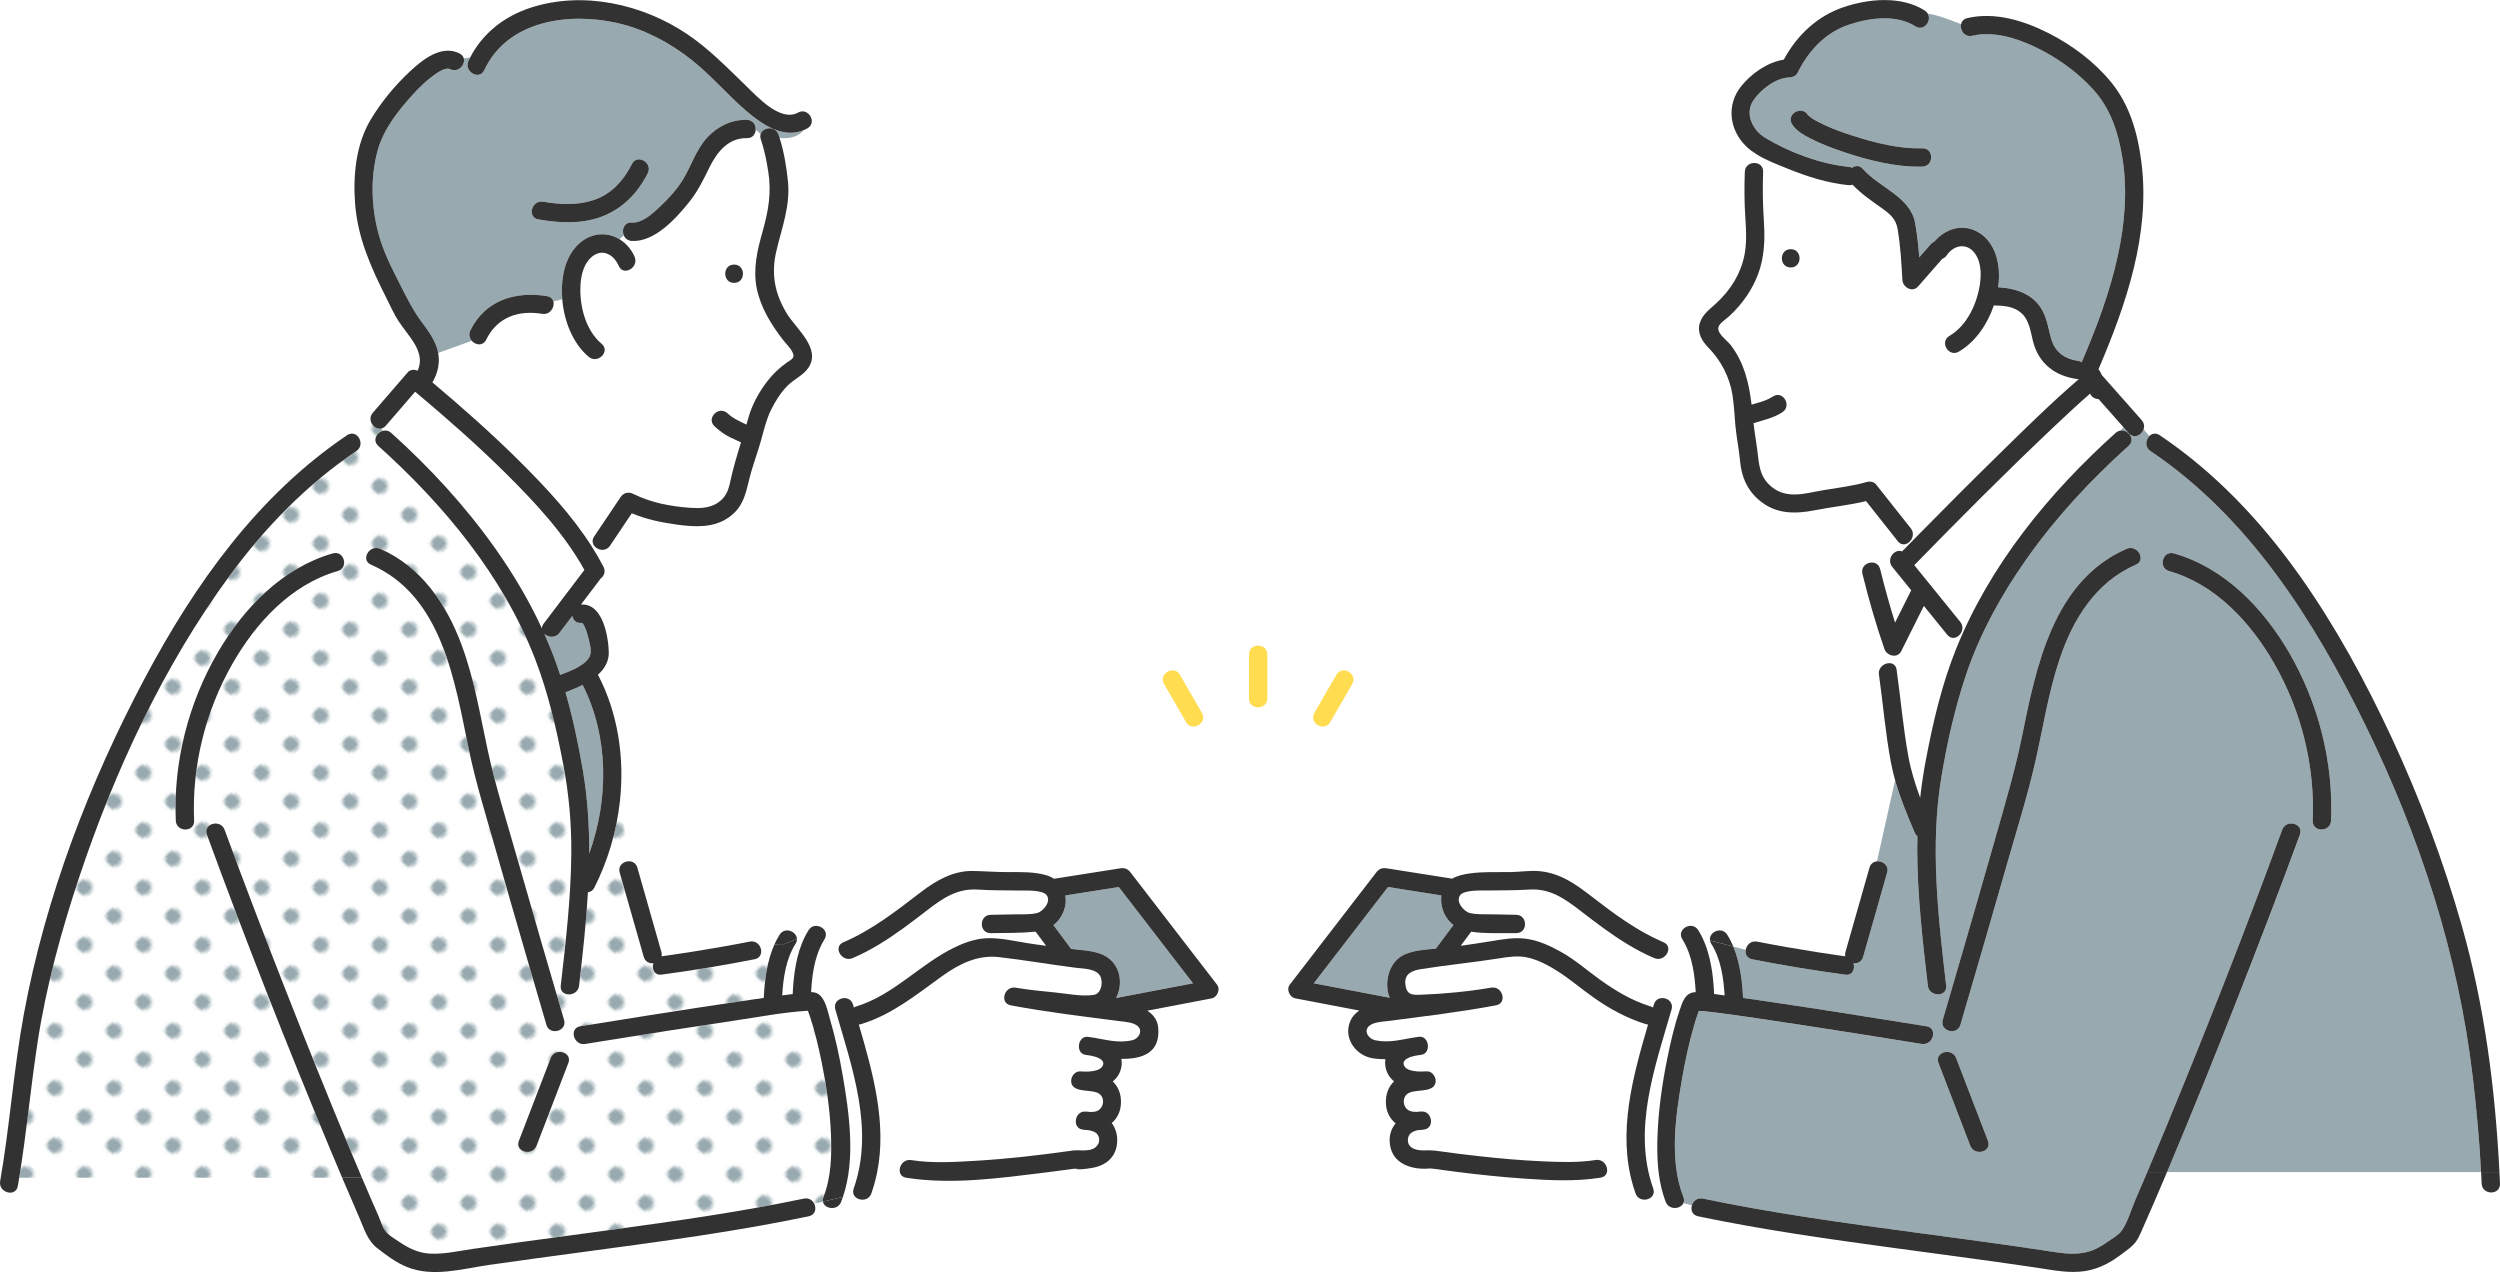 <?xml version="1.0" encoding="UTF-8"?><svg id="_イヤー_1" xmlns="http://www.w3.org/2000/svg" xmlns:xlink="http://www.w3.org/1999/xlink" viewBox="0 0 1500.31 763.37"><defs><style>.cls-1{fill:none;}.cls-2{fill:#fff;}.cls-3{fill:#ffdc50;}.cls-4{fill:#98aab0;}.cls-5{fill:#323232;}.cls-6{fill:url(#_規パターン1_3);}</style><pattern id="_規パターン1_3" x="0" y="0" width="12.5" height="12.5" patternTransform="translate(16095.03 -6586.95) rotate(-44.14) scale(1.9) skewX(1.72)" patternUnits="userSpaceOnUse" viewBox="0 0 12.5 12.5"><g><rect class="cls-1" width="12.5" height="12.5"/><rect class="cls-2" x="0" y="0" width="12.5" height="12.5"/><circle class="cls-4" cx="6.25" cy="6.25" r="2.43"/></g></pattern></defs><g><path class="cls-2" d="M682.66,615.7c-2.68-2.25-7.52-2.48-10.84-2.91-21.68-2.79-43.72-5.44-65.21-9.46-6.99-1.31-3.97-11.79,2.92-10.61,7.71,1.32,15.53,2.08,23.31,2.83,7.33,.71,16.14,2.59,23.48,1.51,4.25-.63,5.61-6.52,4.35-10.3-1.86-5.58-10.12-5.37-14.9-5.97-15.46-1.94-30.87-4.66-46.33-6.42-12.89-1.47-24.03,4.17-34.3,11.58-15.41,11.12-29.78,22.87-48.24,28.6-.08,.03-.16,.06-.25,.08-.44,.13-.86,.21-1.26,.25,8.4,28.73,16.84,58.94,11.04,88.38l13.49-.31c-.32-2.48,1.15-5.41,3.76-6.47,.9-.36,1.94-.51,3.09-.33,12.52,1.98,25.65,1.2,38.25,.46,19.37-1.14,38.69-3.33,57.89-6.08,.44-.06,.89-.15,1.33-.2,.54-.05,3.87-.03,2.3-.09-1.4-.06-.15-.01,.2,0,2.93,.16,6,.34,8.81-.69,3.35-1.24,5.39-5.16,3.15-8.59-1.09-1.67-3.41-2.45-5.56-2.76-1.2-.04-2.41-.16-3.62-.37-6.24-1.08-4.57-10.89,1.46-10.8,1.04,.01,2.1,.11,3.16,.25,1.36,.01,2.76-.04,4.05-.52,3.27-1.2,4.77-5.5,3.01-8.7-2.78-5.04-12.47-2.09-16.79-5.73-3.6-3.03-.7-9.7,3.89-9.39,3.36,.22,12.26,.61,13.65-3.99,.97-3.23-3.94-4.79-7.18-5.44-1.21-.19-2.36-.36-3.41-.52-6.13-.89-4.63-11.57,1.46-10.8,.48,.06,.97,.13,1.46,.21v-.02c8.92,1.3,16.51,3.96,25.42,1.77,3.69-.91,6.31-5.66,2.94-8.48Z"/><path class="cls-2" d="M621.11,559.15c-8.8,.84-17.76,.72-26.59,.85-3.16,.05-4.91-2.12-5.25-4.54-.42-3,1.33-6.4,5.25-6.46,4.74-.07,9.48-.14,14.23-.27,4.36-.13,9.41,.28,13.65-.81,3.49-.9,8.61-6.73,5.75-10.66-2.47-3.4-12.94-2.76-16.64-2.84-8.19-.17-16.33,.02-24.51-.55-12.55-.88-21.25,5.18-30.74,12.49-9.34,7.19-18.73,14.39-28.81,20.47-5.07,3.06-10.31,5.83-15.81,8.16-5.54,2.35-10.45-4.32-7.59-7.99-3.57-.02-7.26-.39-10.92-.4-4.46,8.62-5.88,19.28-6.36,28.76,1.2,.05,2.35,.24,3.36,.68,5.15,2.21,6.66,11.21,8.04,15.92,3.18,10.82,5.57,21.89,7.47,33,3.96,23.08,7.94,50.41,.22,73.3l6.38-1.54c-.37-.97-.41-2.13,.05-3.44,12.59-35.61-1.12-73.01-11.02-107.51-1.96-6.83,8.66-9.72,10.61-2.92,.17,.59,.34,1.19,.51,1.78,.39-.24,.83-.44,1.33-.59,23-7.07,38.43-25.66,59.66-35.73,6.49-3.08,13.17-5.31,20.43-5.3,7.73,.02,15.51,1.83,23.11,3.05,3.62,.58,7.24,1.07,10.87,1.54-2.1-2.83-4.21-5.66-6.31-8.49-.13,.01-.25,.03-.38,.04Z"/><path class="cls-4" d="M326.68,380.37c2.61,5.85,5,11.79,7.16,17.83,.8,2.25,1.56,4.51,2.31,6.79,6.42-2.36,17.22-6.43,18.24-12.73,.55-3.37-.93-8.1-1.8-11.31-.52-1.94-1.14-3.83-2.1-5.6-.83-1.52-.87-1.61-1.75-1.55-3.16,.22-4.89-1.85-5.22-4.25-2.59,3.41-5.18,6.82-7.76,10.23-2.48,3.27-6.8,2.73-9.07,.58Z"/><path class="cls-4" d="M483.79,604.41s.05,.06,.2,.17c-.07-.09-.14-.16-.2-.17Z"/><path class="cls-4" d="M487.05,606.47s-.02,0-.03,0c.23,.53,.83-.32,.03,0Z"/><path class="cls-4" d="M645.5,701.2c-.15,.03-.31,.05-.46,.07,1.29,.23,3.14-.55,.46-.07Z"/><path class="cls-4" d="M349.8,462.37c2.83,16.61,3.86,33.25,3.79,49.89,11.81-32.48,11.79-70.42-3.96-101.24-3.47,1.77-7.06,3.22-10.27,4.45,4.43,15.4,7.78,31.26,10.44,46.9Z"/><path class="cls-2" d="M303.17,283.74c-17.22-17.08-35.48-33.06-54.05-48.65-5.88,6.81-11.76,13.61-17.63,20.42-.81,.94-1.72,1.46-2.64,1.67,.22,.48,.46,.95,.7,1.42,1.67-.51,3.58-.26,5.24,1.23,23.25,20.89,44.52,44.02,62.59,69.57,10.64,15.04,20.08,30.97,27.8,47.7,.01-.91,.33-1.88,1.07-2.86,8.07-10.63,16.13-21.27,24.2-31.9,.08-.1,.16-.19,.24-.29-12.15-21.95-29.83-40.78-47.52-58.32Z"/><path class="cls-6" d="M498.63,680.11c-.6-14.22-2.64-28.36-5.48-42.3-1.9-9.36-4.08-18.74-7.1-27.81-.38-1.15-.78-2.3-1.22-3.43-14.22,.85-28.51,3.59-42.58,5.68-27.84,4.15-55.64,8.53-83.43,13.02-4.19,3.35-9.51,3.81-14.08,1.98-4.16-2.08-6.14-5.91-8.13-9.56-2.79,1.97-7.47,1.54-8.72-2.73-3.77-12.86-7.52-25.73-11.27-38.6-6.57-22.61-13.11-45.23-19.56-67.88-5.52-19.37-11.53-38.72-15.65-58.45-8.52-40.77-15.75-92.38-58.8-111.18-6.48-2.83-.87-12.3,5.55-9.5,24.6,10.75,39.69,33.09,48.8,57.53,7.65,20.53,11.14,42.17,15.75,63.49,4.46,20.67,10.91,41,16.71,61.32,9.56,33.49,19.26,66.93,29.07,100.35,.74,2.52-.25,4.5-1.88,5.66,1.99,3.65,3.97,7.48,8.13,9.56,4.57,1.83,9.89,1.37,14.08-1.98-2.56,.41-5.11,.82-7.67,1.24-6.94,1.13-9.89-9.47-2.92-10.61,13.66-2.22,27.33-4.39,41-6.55,21.22-3.34,42.45-6.65,63.71-9.71,1.8-.26,3.6-.52,5.4-.77,.47-10.47,1.95-22.2,6.4-32.11-2.94,.22-5.88,.6-8.82,1,1.72,2.89,1.14,7.09-3.06,7.91-18.52,3.63-37.16,6.74-55.87,9.23-4.37,.58-5.98-3.48-4.89-6.84-2.41,.27-4.94-.84-5.79-3.83-4.81-16.85-9.61-33.71-14.42-50.56-1.29-4.53,2.94-7.32,6.51-6.71l-6.37-36.28c-1.97,18.15-7.25,35.96-15.38,52.01-.91,1.8-2.33,2.63-3.82,2.76-1.08,18.7-3.18,37.39-5.33,56.06-.41,3.55-3.47,5.3-6.27,5.24-.51,6.59-.88,13.23-.88,19.51,0-6.28,.36-12.92,.88-19.51-2.68-.06-5.12-1.8-4.73-5.24,3.04-26.43,6.14-53.01,6.34-79.65,.14-17.78-1.47-35.4-4.78-52.87-4.07-21.44-9.08-43.22-16.96-63.6-19.26-49.78-54.76-92.46-94.08-127.8-3.62-3.25-1.09-7.91,2.54-9.01-.25-.47-.48-.94-.7-1.42-3.3,.77-6.75-2.55-6.54-6.14l-11.42,9.19c4.71-.32,7.96,7.08,2.98,10.43-29.68,19.98-54.87,45.93-75.98,74.71-39.8,54.27-69.09,117.3-90.33,180.94-10.75,32.22-19.77,65.22-24.96,98.82-4.2,27.16-6.62,54.52-11.09,81.65H205.34c-2.69-6.34-5.35-12.69-8-19.05-25.69-61.74-50.17-124.04-73.16-186.84-2.44-6.67,8.19-9.52,10.61-2.92,11.87,32.41,24.25,64.64,36.86,96.77,12.4,31.6,25.04,63.12,38.13,94.44,2.46,5.88,4.93,11.75,7.43,17.61h0c3.29,7.71,6.61,15.4,10,23.06,1.2,2.71,2.16,6.28,3.88,8.69,2,2.82,6.1,5.09,8.95,7.01,5.51,3.73,11.32,6.45,18.06,6.79,8.45,.43,16.93-1.54,25.25-2.77,9.34-1.38,18.7-2.7,28.06-3.99,19.34-2.67,38.7-5.22,58.04-7.87,37.8-5.17,75.64-10.56,113-18.39,2.96-.62,5.19,.97,6.23,3.1l5.19-1.25c-.16-.83-.08-1.77,.32-2.8,4.72-12.08,5-25.45,4.46-38.24ZM202.66,342.72c-27.99,7.99-49.13,31.03-63.16,55.62-16.23,28.43-24.45,61.46-23,94.18,.31,7.09-10.69,7.05-11,0-1.56-35.1,7.62-70.8,25.3-101.12,15.45-26.49,38.72-50.66,68.94-59.28,6.83-1.95,9.72,8.67,2.92,10.61Zm138.43,295.19c-6.36,16.55-12.72,33.11-19.09,49.67-2.52,6.55-13.15,3.69-10.61-2.92,6.36-16.56,12.72-33.11,19.09-49.67,2.52-6.55,13.15-3.69,10.61,2.92Z"/><path class="cls-2" d="M453.51,77.82c-.1,2.66-1.87,5.2-5.3,5.12-11.06-.28-17.89,8.33-22.38,17.41-3.64,7.37-6.88,14.21-12.02,20.65-7.79,9.75-20.8,24.43-34.66,23.61-2.43-.14-4.02-1.55-4.78-3.3-.88,.75-1.76,1.5-2.64,2.24,3.93,2.38,7.16,6.05,9.11,10.5,2.81,6.43-6.67,12.02-9.5,5.55-3-6.86-9.87-10.85-16.34-5.33-4.49,3.83-6.15,10.29-6.57,15.94-.93,12.51,2.7,27.78,12.65,36.16,5.42,4.57-2.4,12.31-7.78,7.78-9.49-7.99-14.8-21.38-15.88-34.55-1.76,.48-3.54,.92-5.34,1.3,.94,3.43-1.95,8.22-6.73,7.44-14.31-2.34-26.98,2.02-33.58,15.52-1.95,3.99-6.38,3.28-8.67,.64l-20.16,7.29c1.19,6.3-.31,12.3-3.43,17.7,18.11,15.27,35.89,30.95,52.67,47.68,15.57,15.53,31.15,32.18,43.04,50.94,.34-.38,.69-.77,1.04-1.15-.79-1.42-.85-3.21,.37-5.03,5.28-7.87,10.56-15.73,15.84-23.6,1.75-2.61,4.73-3.35,7.53-1.97,10.8,5.34,22.41,7.56,34.4,8.39,5.59,.39,11.45,.23,16.29-2.95,4.81-3.16,6.4-7.18,7.54-12.56,1.69-7.97,4.08-15.88,6.5-23.76-2.23-1.15-4.58-2.05-6.82-3.18-3.34-1.69-6.34-3.95-9.07-6.5-5.19-4.84,2.6-12.6,7.78-7.78,3.4,3.17,7.36,4.85,11.36,6.79,.42-1.44,.84-2.88,1.25-4.31,2.19-7.8,6.35-15.29,11.28-21.69,3.38-4.39,7.25-8.06,11.77-11.26,2.46-1.74,5.01-2.54,3.49-5.9-1.27-2.79-3.94-5.24-5.79-7.63-7.12-9.18-13.54-19.57-15.83-31.13-2.29-11.55,.37-22.76,3.52-33.88,3.51-12.36,5.46-23.42,3.39-36.26-1.03-6.41-2.3-12.92-4.42-19.07-.4-1.16-.41-2.19-.15-3.09-.95-1.08-1.92-2.04-2.94-2.77Zm-12.96,91.96c-7.09,0-7.08-11,0-11s7.08,11,0,11Z"/><path class="cls-4" d="M281.8,202.02c-7.03,2.22-14.39,2.48-21.75,1.75,7.36,.74,14.72,.48,21.75-1.75-.26-1.14-.16-2.41,.47-3.71,8.89-18.17,27.06-23.67,46-20.57,2.17,.35,3.38,1.62,3.8,3.17,1.8-.38,3.57-.83,5.34-1.3-.52-6.31-.08-12.56,1.35-18.14,2.21-8.63,7.8-16.97,16.6-19.86,5.81-1.91,11.6-.93,16.36,1.95,.88-.75,1.76-1.5,2.64-2.24-1.44-3.34,.15-7.97,4.78-7.7,6.37,.38,12.55-5.49,16.85-9.51,5.05-4.72,9.92-10.01,13.6-15.89,5.25-8.39,7.88-18.05,14.68-25.49,6.21-6.8,14.66-11,23.94-10.77,3.65,.09,5.41,3.06,5.3,5.88,1.02,.72,1.99,1.69,2.94,2.77,1.25-4.32,8.86-5.34,10.75,.17,.23,.67,.44,1.36,.66,2.04,5.3,.53,11.22-.49,14.31-4.63-12.47,5.1-24.99-3.6-34.39-11.65-11.34-9.72-20.95-21.26-32.7-30.53-13.25-10.45-28.34-18.51-44.87-22.22-29.07-6.52-65.7-1.42-79.57,28.33-2.99,6.42-12.47,.83-9.5-5.55,.33-.71,.68-1.39,1.04-2.08-1.29,.14-2.58,.35-3.88,.54,1.08,3.88-3.33,8.9-8.19,6.52-3.19-1.56-9.16,3.12-11.63,5.04-5.53,4.29-10.38,9.55-14.89,14.88-7.45,8.8-14.1,18.01-17.1,29.29-4.58,17.17-3.59,36.46,1.75,53.35,3.18,10.05,8.15,19.39,12.88,28.76,3.6,7.13,7,13.79,11.78,20.22,4.08,5.49,8.39,11.23,9.89,18.05,.05,.23,.09,.46,.13,.69l20.16-7.29c-.62-.71-1.08-1.55-1.3-2.48Zm44.2-80.97c9.94,1.74,20.43,2.25,30.14-.94,10.79-3.55,18.1-11.76,23.09-21.68,3.19-6.33,12.67-.76,9.5,5.55-6.08,12.08-15.49,21.68-28.37,26.29-11.96,4.29-24.98,3.54-37.29,1.38-6.97-1.22-4-11.82,2.92-10.61Z"/><path class="cls-2" d="M478.26,563.59c.01,.92-.25,1.89-.88,2.88-5.64,8.83-7.38,20.51-7.95,30.89,2.1-.28,4.19-.54,6.29-.8,.48-11.26,2.1-24.05,7.34-34.47-1.6,.45-3.19,.94-4.8,1.5Z"/><path class="cls-4" d="M666.68,576.19c6.31,6.02,6.8,15.62,3.11,22.72,15.39-2.94,30.78-5.88,46.17-8.82-14.84-19.26-29.69-38.52-44.54-57.79-10.71,1.69-21.42,3.38-32.13,5.07,.75,4.05-.06,8.55-2.61,12.77-1.23,2.03-2.76,3.68-4.51,4.99,3.54,4.76,7.08,9.53,10.61,14.29,.56,.07,1.12,.13,1.68,.2,7.49,.92,16.41,1.03,22.21,6.56Z"/><path class="cls-4" d="M644.54,701.11c-.07-.05-.16-.1-.22-.15,.06,.06,.14,.11,.22,.15Z"/><path class="cls-5" d="M478.92,67.57c-10.62,5.85-24.58-9.64-31.24-16.07-11.31-10.92-22-22.03-35.11-30.9-26.89-18.19-62.77-26.23-94.24-15.94-15.58,5.09-28.64,15.23-36.15,29.8,3.62-.4,7.24-.31,10.86,2.1-3.62-2.41-7.24-2.51-10.86-2.1-.35,.69-.71,1.37-1.04,2.08-2.97,6.38,6.51,11.97,9.5,5.55,13.86-29.75,50.5-34.85,79.57-28.33,16.53,3.71,31.63,11.77,44.87,22.22,11.74,9.27,21.36,20.81,32.7,30.53,9.4,8.05,21.92,16.76,34.39,11.65,.45-.6,.86-1.26,1.18-2-.32,.74-.73,1.39-1.18,2,.77-.31,1.54-.68,2.3-1.1,6.2-3.42,.66-12.92-5.55-9.5Z"/><path class="cls-5" d="M448.21,71.93c-9.28-.23-17.73,3.97-23.94,10.77-6.8,7.45-9.43,17.1-14.68,25.49-3.68,5.88-8.54,11.17-13.6,15.89-4.3,4.02-10.48,9.89-16.85,9.51-4.63-.27-6.22,4.36-4.78,7.7,2.48-2.1,4.99-4.13,7.78-5.73-2.8,1.6-5.3,3.63-7.78,5.73,.76,1.76,2.35,3.16,4.78,3.3,13.86,.82,26.87-13.86,34.66-23.61,5.14-6.43,8.38-13.28,12.02-20.65,4.49-9.08,11.32-17.69,22.38-17.41,3.43,.09,5.2-2.45,5.3-5.12-2.47-1.75-5.24-2.12-8.66,.55,3.42-2.66,6.19-2.3,8.66-.55,.11-2.83-1.65-5.79-5.3-5.88Z"/><path class="cls-5" d="M360.36,130.27c12.87-4.61,22.29-14.21,28.37-26.29,3.18-6.31-6.31-11.88-9.5-5.55-4.99,9.92-12.3,18.13-23.09,21.68-9.71,3.19-20.2,2.68-30.14,.94-6.92-1.21-9.9,9.39-2.92,10.61,12.31,2.16,25.32,2.9,37.29-1.38Z"/><path class="cls-5" d="M210.89,260.23l-15.55,12.52,15.55-12.52c-.82,.06-1.69,.34-2.57,.93-53.52,36.02-91.38,89.33-121.3,145.6-33.46,62.93-59.73,131.64-72.72,201.87-6.14,33.19-8.39,66.96-14.21,100.22-1.21,6.92,9.39,9.9,10.61,2.92,.29-1.66,.55-3.33,.82-5h0c4.47-27.12,6.89-54.49,11.09-81.65,5.19-33.6,14.21-66.6,24.96-98.82,21.24-63.64,50.53-126.67,90.33-180.94,21.11-28.78,46.29-54.73,75.98-74.71,4.97-3.35,1.73-10.75-2.98-10.43Z"/><path class="cls-5" d="M139.5,398.33c14.03-24.58,35.17-47.62,63.16-55.62,6.8-1.94,3.91-12.56-2.92-10.61-30.21,8.63-53.49,32.79-68.94,59.28-17.68,30.32-26.86,66.02-25.3,101.12,.31,7.05,11.31,7.09,11,0-1.45-32.72,6.77-65.75,23-94.18Z"/><path class="cls-5" d="M338.5,612.05c-9.81-33.41-19.51-66.86-29.07-100.35-5.8-20.32-12.25-40.65-16.71-61.32-4.6-21.33-8.1-42.97-15.75-63.49-9.1-24.44-24.19-46.78-48.8-57.53-6.42-2.81-12.03,6.67-5.55,9.5,43.04,18.8,50.28,70.4,58.8,111.18,4.12,19.73,10.14,39.08,15.65,58.45,6.45,22.65,12.98,45.27,19.56,67.88,3.74,12.87,7.49,25.74,11.27,38.6,1.25,4.27,5.94,4.7,8.72,2.73-1.17-2.14-2.34-4.22-3.97-5.84,1.63,1.63,2.8,3.7,3.97,5.84,1.64-1.16,2.62-3.14,1.88-5.66Z"/><path class="cls-5" d="M322,687.58c6.36-16.56,12.72-33.11,19.09-49.67,2.54-6.61-8.09-9.48-10.61-2.92-6.36,16.55-12.72,33.11-19.09,49.67-2.54,6.61,8.09,9.48,10.61,2.92Z"/><path class="cls-5" d="M470.52,566.61c2.67-1.14,5.23-2.15,7.73-3.02-.06-4.61-7.21-7.64-10.38-2.67-1.18,1.85-2.21,3.82-3.13,5.85,1.92-.14,3.85-.21,5.77-.16Z"/><path class="cls-5" d="M505.65,644.96c-1.91-11.11-4.3-22.18-7.47-33-1.38-4.72-2.9-13.71-8.04-15.92-1.01-.44-2.16-.63-3.36-.68,.48-9.48,1.9-20.14,6.36-28.76-4.08,0-8.13,.44-11.98,2.37,3.84-1.92,7.9-2.37,11.98-2.37,.51-.98,1.04-1.94,1.63-2.87,3.82-5.98-5.7-11.51-9.5-5.55-.8,1.26-1.53,2.57-2.21,3.91,2.95-.82,5.93-1.47,9.09-1.93-3.17,.45-6.15,1.1-9.09,1.93-5.24,10.42-6.86,23.21-7.34,34.47-2.1,.26-4.19,.52-6.29,.8,.58-10.38,2.31-22.06,7.95-30.89,.63-.99,.89-1.97,.88-2.88-2.51,.87-5.06,1.88-7.73,3.02,.98,.02,1.95,.06,2.93,.15-.98-.09-1.95-.13-2.93-.15-.13,.05-.25,.1-.37,.15,.13-.05,.25-.1,.37-.15-1.92-.05-3.85,.02-5.77,.16-4.45,9.91-5.93,21.64-6.4,32.11-1.8,.26-3.6,.51-5.4,.77-21.26,3.06-42.49,6.37-63.71,9.71-13.67,2.15-27.34,4.33-41,6.55-6.97,1.13-4.01,11.73,2.92,10.61,2.56-.42,5.11-.82,7.67-1.24,.86-.69,1.67-1.48,2.42-2.42-.75,.93-1.56,1.73-2.42,2.42,27.78-4.49,55.59-8.88,83.43-13.02,14.07-2.1,28.35-4.84,42.58-5.68,.44,1.13,.84,2.28,1.22,3.43,3.02,9.07,5.19,18.45,7.1,27.81,2.84,13.94,4.88,28.08,5.48,42.3,.54,12.79,.26,26.17-4.46,38.24-.4,1.03-.48,1.97-.32,2.8l12.02-2.9c7.72-22.89,3.74-50.22-.22-73.3Zm-21.86-40.55c.06,.01,.13,.08,.2,.17-.15-.11-.23-.17-.2-.17Zm3.24,2.06s.02,0,.03,0c.81-.32,.21,.54-.03,0Z"/><path class="cls-5" d="M493.85,721.16c.87,4.46,8.78,5.63,10.93,.12,.39-1,.75-2.01,1.09-3.03l-12.02,2.9Z"/><path class="cls-5" d="M209.77,689.17c-13.09-31.33-25.73-62.84-38.13-94.44-12.61-32.13-24.99-64.35-36.86-96.77-2.41-6.59-13.05-3.74-10.61,2.92,22.99,62.8,47.48,125.1,73.16,186.84,2.65,6.36,5.31,12.71,8,19.05h11.86c-2.5-5.86-4.98-11.73-7.43-17.61Z"/><path class="cls-5" d="M478.32,724.91l10.34-2.5c-1.04-2.13-3.27-3.72-6.23-3.1-37.36,7.83-75.2,13.22-113,18.39-19.34,2.65-38.7,5.2-58.04,7.87-9.36,1.29-18.71,2.61-28.06,3.99-8.32,1.23-16.8,3.2-25.25,2.77-6.73-.34-12.55-3.06-18.06-6.79-2.85-1.93-6.95-4.2-8.95-7.01-1.72-2.41-2.68-5.98-3.88-8.69-3.39-7.66-6.71-15.35-10-23.06h-11.86c3.36,7.93,6.76,15.85,10.22,23.75,2.88,6.56,4.91,13.88,10.65,18.36,5.64,4.4,11.32,8.72,17.99,11.44,15.56,6.38,33.26,1.1,49.17-1.2,19.57-2.83,39.17-5.44,58.77-8.08,44.55-6,89.21-11.9,133.23-21.13,3.96-.83,4.69-4.66,3.3-7.51l-10.34,2.5Z"/><path class="cls-5" d="M455.93,567.78c-6.26,.85-12.52,1.75-18.78,1.19,6.26,.57,12.52-.33,18.78-1.19-1.13-1.9-3.24-3.24-5.98-2.7-12.28,2.41-24.6,4.55-36.96,6.47-3.99,.62-7.98,1.22-11.98,1.79-1.26,.18-2.51,.35-3.77,.53-.06,0-.12,.02-.18,.02,.15-.78,.13-1.64-.14-2.59-4.81-16.85-9.61-33.71-14.41-50.56-.65-2.29-2.29-3.48-4.1-3.79l3.03,17.24-3.03-17.24c-3.56-.61-7.8,2.18-6.51,6.71,4.81,16.85,9.61,33.71,14.42,50.56,.85,2.99,3.39,4.11,5.79,3.83-1.08,3.36,.53,7.42,4.89,6.84,18.71-2.49,37.35-5.6,55.87-9.23,4.19-.82,4.78-5.01,3.06-7.91Z"/><path class="cls-5" d="M440.55,169.78c7.08,0,7.09-11,0-11s-7.09,11,0,11Z"/><path class="cls-5" d="M472.18,188.11c-7.38-12.13-9.49-23.91-6.21-37.73,3.28-13.83,8.36-26.9,6.91-41.38-.88-8.73-2.34-17.77-5.02-26.2-1.95-.2-3.81-.6-5.41-1.13,1.6,.53,3.46,.93,5.41,1.13-.22-.68-.42-1.37-.66-2.04-1.9-5.51-9.51-4.49-10.75-.17,3.39,3.87,6.46,9.29,10.4,10.98-3.94-1.69-7.01-7.11-10.4-10.98-.26,.9-.25,1.94,.15,3.09,2.12,6.15,3.39,12.67,4.42,19.07,2.07,12.84,.12,23.9-3.39,36.26-3.15,11.12-5.81,22.32-3.52,33.88,2.29,11.56,8.71,21.94,15.83,31.13,1.85,2.39,4.53,4.84,5.79,7.63,1.53,3.36-1.03,4.16-3.49,5.9-4.52,3.2-8.39,6.87-11.77,11.26-4.93,6.4-9.08,13.89-11.28,21.69-.4,1.44-.82,2.88-1.25,4.31-4-1.94-7.96-3.62-11.36-6.79-5.17-4.82-12.97,2.94-7.78,7.78,2.74,2.55,5.73,4.81,9.07,6.5,2.24,1.14,4.59,2.03,6.82,3.18-2.42,7.89-4.81,15.8-6.5,23.76-1.14,5.37-2.72,9.39-7.54,12.56-4.84,3.18-10.7,3.34-16.29,2.95-11.99-.83-23.6-3.05-34.4-8.39-2.79-1.38-5.77-.64-7.53,1.97-5.28,7.87-10.56,15.73-15.84,23.6-1.22,1.82-1.16,3.6-.37,5.03,2.31-2.57,4.64-5.13,7.2-7.7-2.57,2.57-4.89,5.13-7.2,7.7,1.76,3.19,7.15,4.57,9.87,.53,4.35-6.49,8.71-12.98,13.06-19.47,8.72,3.64,17.37,5.48,27.02,6.8,10.72,1.47,22.02,2.17,31.31-4.41,9.87-6.99,10.26-16.56,13.34-27.23,1.8-6.25,4.06-12.36,5.83-18.65,1.77-6.3,3.16-12.67,6.07-18.55,2.57-5.19,5.65-10.16,9.7-14.34,3.84-3.96,9.67-6.35,12.76-10.97,7.75-11.6-7.53-23.51-13.03-32.56Z"/><path class="cls-5" d="M358.84,404.92c3.94-3.55,6.62-7.95,6.5-13.5-.2-9.38-3.61-29.52-16.6-28.61-.04,0-.08,.01-.11,.01,3.78-4.98,7.55-9.95,11.33-14.93,.15-.2,.28-.4,.4-.59,2.08-1.49,3.31-4.25,1.8-7.16-2.12-4.11-4.46-8.11-6.94-12.03-2.3,2.55-4.61,5.1-7.16,7.65,2.55-2.55,4.86-5.1,7.16-7.65-11.89-18.76-27.47-35.41-43.04-50.94-16.78-16.73-34.56-32.41-52.67-47.68,3.23-5.6,4.74-11.83,3.3-18.39-1.5-6.82-5.81-12.56-9.89-18.05-4.77-6.42-8.17-13.09-11.78-20.22-4.74-9.37-9.71-18.71-12.88-28.76-5.34-16.89-6.33-36.18-1.75-53.35,3.01-11.27,9.65-20.49,17.1-29.29,4.51-5.32,9.36-10.59,14.89-14.88,2.47-1.92,8.44-6.6,11.63-5.04,4.86,2.38,9.27-2.64,8.19-6.52-1.69,.25-3.38,.46-5.06,.46,1.69,0,3.38-.22,5.06-.46-.33-1.18-1.15-2.25-2.64-2.98-10.77-5.27-21.9,3.64-29.45,10.65-9.15,8.49-17.58,18.68-23.95,29.43-8.68,14.64-10.45,33.32-9.2,49.97,1.57,20.9,9.69,38.72,19.01,57.21,2.33,4.63,4.39,9.41,7.28,13.72,2.31,3.45,4.94,6.68,7.33,10.08,4.77,6.81,6.85,12.66,3.96,19.39-2.02-.86-4.45-.78-6.03,1.06-6.97,8.07-13.93,16.13-20.9,24.2-.91,1.05-1.33,2.19-1.4,3.31l4.55-3.66-4.55,3.66c-.22,3.58,3.24,6.91,6.54,6.14-.74-1.6-1.36-3.26-1.8-5.01,.44,1.75,1.06,3.42,1.8,5.01,.92-.22,1.83-.73,2.64-1.67,5.88-6.81,11.76-13.61,17.63-20.42,18.57,15.59,36.83,31.57,54.05,48.65,17.69,17.54,35.37,36.37,47.52,58.32-.08,.09-.16,.18-.24,.29-8.07,10.63-16.13,21.27-24.2,31.9-.74,.98-1.06,1.95-1.07,2.86-7.72-16.73-17.17-32.66-27.8-47.7-18.07-25.55-39.33-48.68-62.59-69.57-1.65-1.49-3.56-1.73-5.24-1.23,3.05,5.79,7.72,10.68,11.8,15.57-4.08-4.89-8.75-9.78-11.8-15.57-3.64,1.1-6.16,5.76-2.54,9.01,39.33,35.33,74.82,78.02,94.08,127.8,7.88,20.38,12.89,42.16,16.96,63.6,3.32,17.46,4.92,35.09,4.78,52.87-.2,26.63-3.3,53.22-6.34,79.65-.4,3.44,2.04,5.17,4.73,5.24,.38-4.95,.85-9.87,1.32-14.59-.47,4.72-.94,9.64-1.32,14.59,2.8,.07,5.86-1.68,6.27-5.24,2.15-18.67,4.24-37.36,5.33-56.06,1.49-.13,2.91-.96,3.82-2.76,8.13-16.05,13.41-33.86,15.38-52.01l-.6-3.39,.6,3.39c2.82-25.97-1.12-52.62-13.19-75.77Zm-22.69,.08c-.75-2.28-1.51-4.55-2.31-6.79-2.16-6.04-4.55-11.98-7.16-17.83,2.27,2.15,6.59,2.69,9.07-.58,2.59-3.41,5.18-6.82,7.76-10.23,.33,2.4,2.07,4.47,5.22,4.25,.88-.06,.92,.03,1.75,1.55,.96,1.77,1.58,3.66,2.1,5.6,.87,3.21,2.35,7.94,1.8,11.31-1.03,6.3-11.82,10.37-18.24,12.73Zm17.44,107.26c.08-16.64-.96-33.27-3.79-49.89-2.66-15.64-6-31.5-10.44-46.9,3.21-1.23,6.8-2.68,10.27-4.45,15.75,30.81,15.76,68.76,3.96,101.24Z"/><path class="cls-5" d="M332.08,180.9c-4.71,.99-9.57,1.52-14.83,.86,5.26,.66,10.12,.13,14.83-.86-.43-1.55-1.63-2.81-3.8-3.17-18.94-3.1-37.11,2.4-46,20.57-.64,1.3-.74,2.57-.47,3.71,3.48-1.1,6.88-2.67,10.15-4.85-3.28,2.18-6.67,3.76-10.15,4.85,1.01,4.41,7.5,6.89,9.97,1.84,6.61-13.5,19.27-17.86,33.58-15.52,4.77,.78,7.67-4.01,6.73-7.44Z"/><path class="cls-5" d="M371.72,143.54c-3.49,2.94-7.1,5.75-11.57,7.42,4.47-1.68,8.09-4.49,11.57-7.42-4.76-2.88-10.55-3.86-16.36-1.95-8.8,2.89-14.39,11.23-16.6,19.86-1.43,5.58-1.87,11.84-1.35,18.14,1.35-.37,2.69-.75,4.04-1.13-1.34,.38-2.69,.77-4.04,1.13,1.08,13.16,6.4,26.56,15.88,34.55,5.38,4.53,13.2-3.21,7.78-7.78-9.95-8.38-13.58-23.65-12.65-36.16,.42-5.65,2.09-12.11,6.57-15.94,6.46-5.52,13.34-1.53,16.34,5.33,2.83,6.47,12.31,.88,9.5-5.55-1.95-4.45-5.18-8.13-9.11-10.5Z"/><path class="cls-5" d="M730.46,591.04c-17.32-22.47-34.63-44.94-51.95-67.41-1.67-2.17-3.51-2.95-6.21-2.53-13.26,2.09-26.52,4.18-39.78,6.27-1.44-.93-3.07-1.69-4.93-2.22-7.28-2.05-15.27-1.79-22.76-1.78-6.96,0-13.85-.54-20.79-.68-11.89-.25-22.11,5.59-31.21,12.55-14.79,11.3-29.46,22.92-46.73,30.25-.91,.39-1.58,.91-2.04,1.51,1.56,0,3.1-.05,4.6-.23-1.51,.19-3.04,.24-4.6,.23-2.86,3.67,2.05,10.34,7.59,7.99,5.5-2.33,10.74-5.11,15.81-8.16,10.08-6.07,19.48-13.27,28.81-20.47,9.49-7.31,18.19-13.37,30.74-12.49,8.18,.57,16.32,.38,24.51,.55,3.7,.08,14.17-.56,16.64,2.84,2.86,3.94-2.26,9.76-5.75,10.66-4.24,1.09-9.29,.68-13.65,.81-4.74,.14-9.48,.2-14.23,.27-3.92,.06-5.67,3.46-5.25,6.46,.34,2.42,2.08,4.58,5.25,4.54,8.84-.13,17.79,0,26.59-.85,.13-.01,.25-.03,.38-.04,2.1,2.83,4.21,5.66,6.31,8.49-3.63-.47-7.25-.96-10.87-1.54-7.6-1.22-15.37-3.04-23.11-3.05-7.26-.02-13.94,2.21-20.43,5.3-21.23,10.07-36.66,28.66-59.66,35.73-.5,.15-.93,.36-1.33,.59-.17-.59-.34-1.19-.51-1.78-1.95-6.79-12.57-3.9-10.61,2.92,9.9,34.5,23.61,71.9,11.02,107.51-.46,1.31-.42,2.47-.05,3.44l10.67-2.57-10.67,2.57c1.53,4,8.77,4.82,10.66-.52,1.52-4.29,2.67-8.6,3.53-12.93l-5.05,.11,5.05-.11c5.8-29.43-2.64-59.65-11.04-88.38,.4-.03,.82-.11,1.26-.25,.08-.03,.16-.06,.25-.08,18.46-5.73,32.83-17.49,48.24-28.6,10.27-7.41,21.41-13.05,34.3-11.58,15.46,1.76,30.87,4.48,46.33,6.42,4.78,.6,13.04,.39,14.9,5.97,1.26,3.78-.1,9.67-4.35,10.3-7.34,1.09-16.15-.8-23.48-1.51-7.78-.76-15.6-1.51-23.31-2.83-6.9-1.18-9.92,9.3-2.92,10.61,21.49,4.02,43.53,6.67,65.21,9.46,3.33,.43,8.16,.66,10.84,2.91,3.37,2.82,.75,7.57-2.94,8.48-8.91,2.19-16.5-.47-25.42-1.77v.02c-.5-.08-.98-.15-1.46-.21-6.09-.76-7.6,9.91-1.46,10.8,1.06,.15,2.2,.33,3.41,.52,3.25,.65,8.16,2.22,7.18,5.44-1.39,4.6-10.3,4.22-13.65,3.99-4.59-.31-7.49,6.35-3.89,9.39,4.32,3.64,14.01,.69,16.79,5.73,1.76,3.2,.26,7.49-3.01,8.7-1.29,.47-2.69,.53-4.05,.52-1.06-.14-2.12-.24-3.16-.25-6.03-.08-7.7,9.73-1.46,10.8,1.21,.21,2.42,.33,3.62,.37,2.15,.31,4.47,1.09,5.56,2.76,2.23,3.43,.2,7.35-3.15,8.59-2.81,1.04-5.88,.85-8.81,.69-.35-.02-1.61-.06-.2,0,1.57,.06-1.76,.04-2.3,.09-.44,.04-.89,.13-1.33,.2-19.21,2.74-38.52,4.94-57.89,6.08-12.6,.74-25.73,1.52-38.25-.46-1.15-.18-2.18-.04-3.09,.33-2.61,1.05-4.08,3.99-3.76,6.47l15.29-.35-15.29,.35c.24,1.83,1.45,3.42,3.93,3.81,27.15,4.29,56.1,.22,83.16-3.1,4.91-.6,9.81-1.24,14.7-1.93,1.05-.15,2.11-.28,3.16-.44,2.23,.97,8.1-.07,9.68-.3,5.19-.75,10.36-2.95,13.31-7.5,3.67-5.67,3.45-14.19-.74-19.58,3.18-2.66,5.3-6.56,5.56-11.72,.25-5.1-1.36-9.92-4.91-13.23,2.55-2.07,4.43-4.86,5.12-8.53,.34-1.83,.32-3.5,.01-5.02,12.25,.13,23.46-3.29,22.15-18.6-.41-4.82-3.04-8.08-6.59-10.31,12.9-2.46,25.8-4.93,38.69-7.39,3.2-.61,5.38-5.37,3.29-8.08Zm-86.14,109.92c.06,.06,.14,.1,.22,.15-.07-.05-.16-.1-.22-.15Zm.71,.32c.15-.02,.31-.04,.46-.07,2.67-.48,.82,.3-.46,.07Zm24.75-102.36c3.69-7.1,3.2-16.7-3.11-22.72-5.8-5.53-14.72-5.65-22.21-6.56-.56-.07-1.12-.13-1.68-.2-3.54-4.76-7.08-9.53-10.61-14.29,1.75-1.31,3.28-2.96,4.51-4.99,2.56-4.22,3.36-8.72,2.61-12.77,10.71-1.69,21.42-3.38,32.13-5.07,14.85,19.26,29.69,38.52,44.54,57.79-15.39,2.94-30.78,5.88-46.17,8.82Z"/></g><g><path class="cls-2" d="M989.01,614.88c-.4-.03-.82-.11-1.26-.25-.08-.03-.16-.06-.25-.08-11.16-3.46-21.36-9.04-30.91-15.73-7.51-5.27-14.5-11.37-22.28-16.25-5.52-3.47-11.79-6.77-18.24-8.07-5.34-1.07-10.87-.25-16.19,.6-15.63,2.49-31.39,3.99-47.01,6.48-5.43,.86-10.31,2.76-9.48,9.29,.78,6.21,3.98,6.3,9.19,6.1,14.06-.53,28.41-1.88,42.28-4.26,6.91-1.18,9.91,9.3,2.92,10.61-21.49,4.02-43.53,6.67-65.21,9.46-3.25,.42-8.57,.64-11.08,3.04-3.36,3.22,0,7.68,3.71,8.46,8.82,1.87,16-.6,24.88-1.89v.02c.5-.08,.98-.15,1.46-.21,6.16-.77,7.53,9.92,1.46,10.8-1.2,.18-2.4,.36-3.59,.55-3.25,.67-7.92,2.22-7.01,5.41,1.32,4.6,10.38,4.21,13.65,3.99,4.61-.31,7.47,6.37,3.89,9.39-4.27,3.6-14.12,.7-16.79,5.73-1.84,3.46-.16,7.76,3.43,8.81,1.23,.36,2.45,.39,3.71,.39,1-.14,2.03-.23,3.07-.24,6.09-.08,7.64,9.74,1.46,10.8-1.2,.21-2.4,.33-3.59,.37-2.8,.42-5.6,1.69-6.2,4.64-.93,4.59,2.27,6.72,6.3,7.35,1.58,.25,3.25,.23,4.84,.16,.96-.04,3.52-.05,.99-.01,2.08-.03,3.84,.14,5.9,.43,8.15,1.17,16.32,2.17,24.5,3.08,12.37,1.36,24.78,2.48,37.21,3.05,10.84,.5,22.05,.95,32.81-.75,1.15-.18,2.19-.04,3.09,.33,3.91,1.57,5.26,7.34,1.88,9.52l17.42,5.54c-9.42-32.02-.19-65.23,9-96.67Z"/><path class="cls-2" d="M1010.38,564.96h-13.27c.4,.18,.8,.36,1.2,.53,6.5,2.76,.89,12.23-5.55,9.5-5.5-2.33-10.74-5.11-15.81-8.16-10.08-6.07-19.48-13.27-28.81-20.47-9.49-7.31-18.18-13.37-30.74-12.49-8.18,.57-16.32,.38-24.51,.55-3.59,.07-14.18-.54-16.64,2.84-2.86,3.94,2.26,9.76,5.75,10.66,4.24,1.09,9.29,.68,13.65,.81,4.74,.14,9.48,.2,14.23,.27,3.92,.06,5.67,3.46,5.25,6.46-.34,2.42-2.09,4.58-5.25,4.54-8.8-.13-18.21,.42-27.02-.83-2.08,2.81-4.17,5.61-6.25,8.42,5.97-.81,11.93-1.7,17.88-2.69,6.99-1.15,14.08-2.45,21.17-1.54,7.62,.98,14.77,4.34,21.42,8.07,8.05,4.51,15.08,10.69,22.52,16.09,9.59,6.94,19.69,13.03,31.07,16.52,.5,.15,.93,.35,1.33,.59,.17-.59,.34-1.19,.51-1.78,1.36-4.76,6.96-4.76,9.53-2.01,2.49-1,5.34-1.01,8.34-.63,1.38-2.58,3.36-4.58,6.76-4.73,.16,0,.33,0,.49,0-.5-10.11-2.07-21.59-7.26-30.5Z"/><path class="cls-4" d="M1020.29,604.87c.24-.19,.37-.33,.26-.36-.05-.01-.15,.14-.26,.36Z"/><path class="cls-4" d="M860.09,700.96s-.19,.05-.43,.08c.23,0,.4-.01,.43-.08Z"/><path class="cls-4" d="M834.02,598.8c-3.77-8.98-.46-21.75,8.7-25.9,5.66-2.56,12.56-3.04,18.99-3.58,3.51-4.73,7.02-9.46,10.54-14.18-2.92-2.27-5.16-5.39-6.36-9.07-.88-2.67-1.26-5.76-.9-8.7-10.66-1.68-21.33-3.36-31.99-5.05-14.85,19.26-29.69,38.52-44.54,57.79,15.19,2.9,30.38,5.8,45.57,8.7Z"/><path class="cls-2" d="M1031.69,596.93c1.1,.14,2.2,.3,3.29,.45-.57-10.38-2.31-22.07-7.95-30.91-.46-.72-.72-1.43-.83-2.11l-4.3-1.13c4.79,10.18,6.32,22.43,6.79,33.27,1.01,.15,2.01,.3,3,.43Z"/><path class="cls-2" d="M1002.05,600.83c1.11,1.19,1.66,2.88,1.07,4.93-9.9,34.5-23.61,71.9-11.02,107.51,.49,1.39,.42,2.61-.02,3.62l6.38,1.1c-3.85-11.84-4.2-24.91-3.72-37.2,.6-15.2,2.78-30.39,5.78-45.29,1.97-9.78,4.22-19.61,7.44-29.07,.69-2.04,1.39-4.29,2.42-6.22-3-.38-5.85-.38-8.34,.63Z"/><path class="cls-4" d="M1149.51,15.73c-11.6-7.31-27.71-5.09-40.07-.91-14.15,4.78-24.17,15.77-30.68,28.88-.86,1.73-2.9,2.68-4.75,2.72-8.17,.18-17.43,7.3-21.76,13.82-5.4,8.13-.22,17.97,6.9,22.28,14.62,8.87,33.26,15.88,50.31,17.56,.76,.08,1.44,.28,2.04,.57,1.93-1.39,4.56-1.58,6.6,.77,9.57,11.03,28.44,16.67,31.24,32.35,1.21,6.79,1.95,13.71,2.49,20.63,2.3-2.63,4.59-5.25,6.89-7.88,.65-.75,1.37-1.23,2.1-1.5,6.32-7.41,16.16-11.01,25.52-6.19,8.46,4.36,12.39,13.55,13.17,22.61,.3,3.51,.18,7.2-.34,10.92,10.96,.63,21.66,4.15,26.98,14.74,2.8,5.57,3.33,11.65,5.29,17.48,2.32,6.92,8.29,10.99,15.47,11.9,.94,.12,1.75,.43,2.44,.87,.07-.22,.14-.43,.24-.65,8.72-20.37,16.55-41.27,21.33-62.95,4.24-19.23,5.98-39.37,2.84-58.92-2.47-15.37-7.02-29.64-17.62-41.27-9.85-10.8-22.08-19.46-35.29-25.66-11.27-5.29-24.76-9.35-37.22-6.47-4.67,1.08-7.51-3.42-6.73-6.95-6.61-2.46-13.02-5.2-19.9-6.31,2.43,4.3-2.34,10.76-7.47,7.53Zm4.12,84.28c-15.87,.4-32.11-3.74-47.05-8.73-6.95-2.32-13.91-4.96-20.42-8.34-3.95-2.05-8.26-4.5-10.68-8.37-3.76-6.03,5.76-11.54,9.5-5.55,.1,.15,1.53,1.38,2.68,2.13,2.04,1.33,4.25,2.44,6.45,3.49,5.84,2.79,11.96,4.98,18.12,6.94,13.26,4.22,27.4,7.8,41.41,7.45,7.09-.18,7.07,10.82,0,11Z"/><path class="cls-2" d="M1246.89,227.5c-13.31-1.69-23.24-9.1-26.73-22.29-1.6-6.04-2.15-12.91-7.08-17.35-4.48-4.04-10.6-4.47-16.35-4.58-.06,0-.11,0-.17-.01-3.89,11.51-11.27,22.12-21.07,27.76-6.15,3.54-11.69-5.97-5.55-9.5,10.81-6.22,17.13-20.5,18.45-32.45,.64-5.78,.3-12.55-3.42-17.35-4.82-6.21-12.55-4.67-16.62,1.39-.75,1.12-1.71,1.82-2.74,2.18-4.85,5.54-9.69,11.08-14.54,16.62-3.34,3.82-9.14,.51-9.39-3.89-.58-10.09-1.15-20.32-2.8-30.29-1.04-6.3-4.25-9.05-9.4-12.74-6.17-4.42-12.46-8.65-17.69-14.16-.67,.25-1.45,.35-2.35,.26-12.66-1.25-24.92-5.16-36.66-9.93-6.11-2.48-12.96-5.04-18.8-8.71-.51,1.76-.77,3.55-.88,5.37,2.63,.13,5.11,1.89,4.99,5.29-.35,9.71-.24,19.33,.42,29.02,.56,8.3,.54,16.73-1.24,24.9-2.17,9.92-7.13,19.01-13.7,26.69-1.8,2.1-3.73,4.09-5.77,5.97-1.82,1.68-4.65,3.4-6.02,5.5-2.75,4.2,4.48,8.75,6.96,12.03,8.17,10.77,10.86,22.93,12.41,35.61,4.48-1.31,8.76-2.27,12.9-4.92,5.98-3.84,11.49,5.69,5.55,9.5-5.47,3.51-11.25,4.64-17.26,6.56,.58,5.25,1.47,10.29,2.16,15.53,1.2,9.07,1.09,16.63,8.96,22.88,9.34,7.43,20.36,3.52,30.91,1.77,8.75-1.45,17.51-2.48,26.06-4.93,1.71-.49,4.18-.06,5.35,1.41,6.97,8.8,13.93,17.6,20.9,26.4,2.76,3.48,.66,7.9-2.37,9.26,.22,.35,.44,.7,.66,1.05,1.5-1.53,2.99-3.06,4.49-4.59,16.64-16.92,33.39-33.72,50.34-50.33,15.57-15.25,31.16-30.65,47.69-44.88-.2,0-.4-.02-.61-.05Zm-172.24-66.97c-7.09,0-7.08-11,0-11s7.08,11,0,11Z"/><path class="cls-2" d="M1274.42,256.41c-4.99-5.64-9.98-11.28-14.96-16.92-1.92-.02-3.87-1.02-4.8-2.7-.11-.2-.22-.41-.33-.62-7.51,6.55-14.8,13.35-22.04,20.2-28.45,26.92-56.12,54.7-83.46,82.75,9.19,11.34,18.38,22.67,27.57,34.01,4.42,5.45-3.32,13.28-7.78,7.78-4.68-5.78-9.37-11.56-14.05-17.34-4.54,9.07-9.07,18.14-13.61,27.21-1.51,3.01-4.83,3.25-7.3,1.86,.26,1.79,.51,3.58,.77,5.36,1.85,.22,3.43,1.44,3.79,3.94,2.46,17.31,3.91,34.86,7.06,52.06,1.56,8.49,4.08,16.67,7.07,24.71,.85-7.58,1.99-15.14,3.41-22.65,4.23-22.31,9.48-44.94,17.92-66.05,20.21-50.58,55.74-94.07,95.95-130.2,.89-.8,1.86-1.24,2.82-1.39,.64-.69,1.3-1.36,1.97-2.02Z"/><path class="cls-4" d="M1341.83,601.58c-12.85,32.69-25.96,65.29-39.59,97.67-.58,1.38-1.17,2.76-1.75,4.14h188.47c-1.01-18.97-2.77-37.94-4.97-56.8-8.62-73.69-31.9-144.89-64.45-211.44-30.74-62.86-69.96-124.74-129.01-164.49-3.49-2.35-2.93-6.68-.67-8.96-1.2-1.35-2.34-2.73-3.42-4.16-1.19,3.56-5.75,5.95-8.93,2.37-1.03-1.17-2.06-2.33-3.1-3.5-.67,.66-1.33,1.33-1.97,2.02,4.71-.77,9.34,5.24,4.96,9.17-22.77,20.46-43.77,43.04-61.41,68.11-14.89,21.17-27.62,44.14-35.95,68.7-6.73,19.84-11.45,40.84-14.92,61.5-7,41.67-2,83.97,2.79,125.61,.81,7.03-10.2,6.95-11,0-3.11-27.07-6.31-54.32-6.35-81.6,0-2.7,.05-5.39,.12-8.08-.65-.47-1.22-1.16-1.64-2.14-4.41-10.32-8.73-20.69-11.76-31.47l-10.87,48.69c3.47-.34,7.34,2.42,6.1,6.77-4.8,16.85-9.61,33.71-14.41,50.56-.85,3-3.39,4.11-5.79,3.83,1.08,3.36-.54,7.42-4.9,6.84-18.71-2.49-37.35-5.6-55.87-9.23-3.21-.63-4.3-3.22-3.87-5.7l-7.46-1.95c4.03,9.63,5.4,20.83,5.86,30.85,4.27,.6,8.55,1.22,12.82,1.85,32.47,4.77,64.9,9.91,97.3,15.18,6.98,1.13,4,11.73-2.92,10.61-12.49-2.03-24.99-4.02-37.49-5.99-20.26-3.2-40.52-6.36-60.82-9.33-8.1-1.19-16.2-2.36-24.32-3.4-2.86-.36-5.72-.72-8.59-1-.71-.07-1.63-.03-2.53-.04-1.1,2.78-1.95,5.68-2.78,8.55-3.05,10.48-5.37,21.19-7.24,31.93-3.91,22.46-7.79,49.27,.76,71.12,.55,1.4,.5,2.62,.06,3.63l5.06,1.43c.77-2.6,3.21-4.81,6.62-4.1,42.44,8.9,85.48,14.69,128.43,20.49,19.1,2.58,38.2,5.11,57.28,7.82,8.81,1.25,17.6,2.6,26.4,3.92,7.38,1.1,15.03,1.52,22.08-1.34,3.13-1.27,6.03-3.12,8.8-5.03,2.65-1.83,6.53-3.97,8.38-6.63,3.63-5.22,5.68-12.75,8.21-18.58,2.39-5.51,4.76-11.03,7.1-16.57h0c3.67-8.64,7.29-17.3,10.88-25.98,24.53-59.34,48.03-119.16,70.1-179.45,2.42-6.6,13.04-3.73,10.61,2.92-12.35,33.73-25.26,67.26-38.4,100.7Zm-159.42,86c-6.36-16.56-12.72-33.11-19.09-49.67-2.55-6.62,8.09-9.46,10.61-2.92,6.36,16.55,12.72,33.11,19.09,49.67,2.55,6.62-8.09,9.46-10.61,2.92Zm99.38-348.71c-24.04,10.5-37.65,32.5-45.72,56.56-6.73,20.08-9.91,40.99-14.58,61.58-4.62,20.32-10.95,40.34-16.68,60.37-9.31,32.57-18.75,65.1-28.29,97.6-1.99,6.79-12.6,3.88-10.61-2.92,3.95-13.45,7.87-26.91,11.78-40.37,6.72-23.15,13.41-46.3,20-69.49,5.61-19.75,11.52-39.44,15.62-59.57,8.63-42.4,18.7-93.94,62.93-113.25,6.43-2.81,12.02,6.67,5.55,9.5Zm83.12,59.47c-14.03-24.58-35.17-47.62-63.16-55.62-6.81-1.94-3.89-12.55,2.92-10.61,30.21,8.63,53.49,32.79,68.94,59.28,17.68,30.32,26.86,66.02,25.3,101.12-.31,7.06-11.31,7.08-11,0,1.45-32.72-6.77-65.75-23-94.18Z"/><path class="cls-2" d="M1128.3,341.45c2.67,10.79,5.64,21.54,8.96,32.17,3.23-6.47,6.47-12.94,9.7-19.41-3.78-4.67-7.57-9.34-11.35-14.01-3.83-4.73,1.48-11.24,5.86-9.3,1.17-1.19,2.33-2.38,3.5-3.57-.22-.35-.44-.7-.66-1.05-1.75,.78-3.8,.55-5.41-1.48-1.65-2.09-3.31-4.18-4.96-6.27-4.34,3.48-11.08,3.2-13.7,8.43-1.47,4.05-.72,7.6,.88,10.99,2.77-1.06,6.26-.2,7.18,3.49Z"/><path class="cls-5" d="M1285.29,252.14c-7.96-9-15.91-17.99-23.87-26.99-.4-.83-.83-1.65-1.28-2.46-.22-.39-.5-.72-.81-1.04,16.65-38.98,31.27-81.34,25.78-124.34-2.22-17.34-6.92-34.18-18.09-47.89-10.13-12.42-23.69-22.51-37.96-29.69-14.72-7.41-31.9-12.71-48.39-8.88-2.23,.52-3.43,1.98-3.8,3.66,5.75,2.14,11.66,4.05,18.18,4.46-6.51-.41-12.42-2.32-18.18-4.46-.78,3.52,2.06,8.03,6.73,6.95,12.46-2.89,25.96,1.17,37.22,6.47,13.21,6.21,25.44,14.86,35.29,25.66,10.6,11.63,15.16,25.9,17.62,41.27,3.14,19.54,1.4,39.68-2.84,58.92-4.78,21.68-12.6,42.58-21.33,62.95-.09,.22-.17,.43-.24,.65-.69-.44-1.5-.75-2.44-.87-7.17-.91-13.14-4.99-15.47-11.9-1.96-5.83-2.49-11.91-5.29-17.48-5.32-10.59-16.02-14.11-26.98-14.74,.51-3.72,.64-7.4,.34-10.92-.78-9.07-4.71-18.25-13.17-22.61-9.35-4.82-19.19-1.22-25.52,6.19-.73,.28-1.45,.76-2.1,1.5-2.3,2.63-4.59,5.25-6.89,7.88-.54-6.92-1.27-13.83-2.49-20.63-2.8-15.68-21.67-21.33-31.24-32.35-2.04-2.35-4.67-2.16-6.6-.77-.6-.29-1.27-.5-2.04-.57-17.04-1.68-35.69-8.69-50.31-17.56-7.11-4.32-12.29-14.15-6.9-22.28,4.33-6.53,13.59-13.64,21.76-13.82,1.85-.04,3.89-1,4.75-2.72,6.51-13.11,16.53-24.1,30.68-28.88,12.36-4.18,28.47-6.4,40.07,.91,5.13,3.23,9.9-3.23,7.47-7.53-3.31-.53-6.72-.69-10.33-.24,3.6-.45,7.02-.29,10.33,.24-.42-.74-1.04-1.41-1.91-1.96-14.06-8.86-33.43-7.1-48.55-2.02-15.94,5.36-28.13,16.95-36,31.54-9.87,1.54-19.48,8.41-25.5,15.86-9.1,11.27-7.27,26.47,3.15,36.37,1.75,1.67,3.73,3.13,5.83,4.46,.52-1.78,1.29-3.53,2.46-5.29-1.17,1.75-1.94,3.51-2.46,5.29,5.84,3.68,12.7,6.23,18.8,8.71,11.74,4.77,24,8.68,36.66,9.93,.9,.09,1.68-.02,2.35-.26,5.23,5.51,11.53,9.75,17.69,14.16,5.15,3.69,8.36,6.44,9.4,12.74,1.65,9.98,2.23,20.21,2.8,30.29,.25,4.4,6.05,7.71,9.39,3.89,4.85-5.54,9.69-11.08,14.54-16.62,1.03-.36,1.98-1.06,2.74-2.18,4.08-6.06,11.8-7.6,16.62-1.39,3.72,4.79,4.06,11.56,3.42,17.35-1.33,11.95-7.64,26.23-18.45,32.45-6.13,3.53-.6,13.04,5.55,9.5,9.8-5.64,17.18-16.25,21.07-27.76,.06,0,.11,.01,.17,.01,5.75,.12,11.87,.54,16.35,4.58,4.92,4.44,5.48,11.31,7.08,17.35,3.49,13.18,13.41,20.6,26.73,22.29,.21,.03,.41,.04,.61,.05-16.54,14.23-32.13,29.63-47.69,44.88-16.95,16.61-33.7,33.41-50.34,50.33-1.5,1.53-3,3.06-4.49,4.59,1.66,2.63,3.32,5.12,4.98,7.33-1.66-2.21-3.32-4.7-4.98-7.33-1.17,1.19-2.33,2.38-3.5,3.57-4.39-1.94-9.7,4.56-5.86,9.3,3.78,4.67,7.57,9.34,11.35,14.01-3.23,6.47-6.47,12.94-9.7,19.41-3.32-10.63-6.28-21.38-8.96-32.17-.92-3.69-4.41-4.56-7.18-3.49,3.18,6.75,9.76,12.85,9.02,20.91,.73-8.05-5.84-14.16-9.02-20.91-2.38,.91-4.22,3.24-3.43,6.42,3.77,15.19,8.08,30.3,13.2,45.1,.48,1.38,1.51,2.48,2.75,3.17-.45-3.17-.89-6.36-1.29-9.59,.4,3.23,.84,6.42,1.29,9.59,2.48,1.39,5.8,1.15,7.3-1.86,4.54-9.07,9.07-18.14,13.61-27.21,4.68,5.78,9.37,11.56,14.05,17.34,4.46,5.5,12.2-2.32,7.78-7.78-9.19-11.34-18.38-22.67-27.57-34.01,27.34-28.05,55.01-55.83,83.46-82.75,7.23-6.85,14.52-13.65,22.04-20.2,.11,.21,.22,.41,.33,.62,.94,1.68,2.88,2.68,4.8,2.7,4.99,5.64,9.98,11.28,14.96,16.92,2.36-2.3,5.01-4.31,8.63-5.35-3.63,1.04-6.27,3.05-8.63,5.35,1.03,1.17,2.06,2.33,3.1,3.5,3.17,3.59,7.73,1.19,8.93-2.37-.79-1.04-1.56-2.09-2.29-3.18,.73,1.09,1.5,2.15,2.29,3.18,.57-1.71,.37-3.69-1.15-5.41Z"/><path class="cls-5" d="M1153.63,89.02c-14.01,.35-28.15-3.23-41.41-7.45-6.16-1.96-12.29-4.15-18.12-6.94-2.2-1.05-4.4-2.15-6.45-3.49-1.14-.74-2.58-1.97-2.68-2.13-3.74-5.99-13.26-.48-9.5,5.55,2.42,3.88,6.73,6.32,10.68,8.37,6.52,3.38,13.47,6.02,20.42,8.34,14.94,4.99,31.19,9.12,47.05,8.73,7.07-.18,7.09-11.18,0-11Z"/><path class="cls-5" d="M1074.65,160.53c7.08,0,7.09-11,0-11s-7.09,11,0,11Z"/><path class="cls-5" d="M1146.69,317.03c-6.97-8.8-13.93-17.6-20.9-26.4-1.17-1.48-3.64-1.91-5.35-1.41-8.55,2.45-17.31,3.48-26.06,4.93-10.55,1.75-21.57,5.66-30.91-1.77-7.87-6.26-7.76-13.81-8.96-22.88-.69-5.24-1.59-10.28-2.16-15.53,6.01-1.91,11.79-3.05,17.26-6.56,5.94-3.81,.43-13.33-5.55-9.5-4.13,2.65-8.41,3.61-12.9,4.92-1.54-12.68-4.24-24.83-12.41-35.61-2.48-3.28-9.72-7.83-6.96-12.03,1.37-2.09,4.2-3.82,6.02-5.5,2.04-1.88,3.97-3.86,5.77-5.97,6.58-7.68,11.54-16.77,13.7-26.69,1.78-8.17,1.8-16.6,1.24-24.9-.65-9.69-.77-19.31-.42-29.02,.12-3.4-2.35-5.16-4.99-5.29-.2,3.25,.04,6.62,.04,10.24,0-3.62-.24-7-.04-10.24-2.85-.14-5.88,1.62-6.01,5.29-.34,9.42-.29,18.78,.36,28.18,.5,7.29,.83,14.81-.62,22.01-2.28,11.27-8.42,20.88-16.81,28.62-3.76,3.47-8.29,6.65-9.88,11.78-1.85,5.97,1.19,10.9,5.22,15.04,7.49,7.68,12.61,17.57,14.32,28.23,.98,6.08,1.18,12.39,1.77,18.52,.68,7.09,2.12,14,2.78,21.09,.87,9.41,4.06,17.27,11.45,23.56,10.02,8.54,21.61,8.43,33.84,6,10.08-1.99,20.35-2.97,30.33-5.42,4.7,5.93,9.39,11.87,14.09,17.8,1.14-.91,2.12-2.07,2.8-3.67-.69,1.6-1.67,2.76-2.8,3.67,1.65,2.09,3.31,4.18,4.96,6.27,1.61,2.03,3.66,2.26,5.41,1.48-1.42-2.28-2.85-4.65-4.27-7.02,1.42,2.37,2.85,4.74,4.27,7.02,3.03-1.36,5.13-5.77,2.37-9.26Z"/><path class="cls-5" d="M1488.96,703.39c.12,2.31,.24,4.62,.34,6.93,.3,7.05,11.3,7.09,11,0-.1-2.31-.22-4.62-.33-6.93h-11.01Z"/><path class="cls-5" d="M1477.39,555.56c-11.02-38.73-25.19-76.57-42.19-113.07-15.67-33.64-33.54-66.56-55.01-96.87-23.14-32.69-50.77-62.02-84.1-84.45-2.38-1.6-4.69-1-6.23,.54,3.19,3.58,6.79,6.92,10.79,10.26-4-3.34-7.6-6.68-10.79-10.26-2.26,2.28-2.81,6.61,.67,8.96,59.05,39.74,98.26,101.63,129.01,164.49,32.55,66.55,55.83,137.74,64.45,211.44,2.21,18.86,3.97,37.83,4.97,56.8h11.01c-2.5-49.8-8.93-99.86-22.58-147.83Z"/><path class="cls-5" d="M1304.67,332.11c-6.82-1.95-9.73,8.66-2.92,10.61,27.99,7.99,49.13,31.03,63.16,55.62,16.23,28.43,24.45,61.46,23,94.18-.31,7.08,10.69,7.06,11,0,1.56-35.1-7.62-70.8-25.3-101.12-15.45-26.49-38.72-50.66-68.94-59.28Z"/><path class="cls-5" d="M1221.48,457.01c4.68-20.59,7.85-41.5,14.58-61.58,8.07-24.06,21.69-46.07,45.72-56.56,6.47-2.83,.88-12.31-5.55-9.5-44.22,19.31-54.3,70.86-62.93,113.25-4.1,20.13-10.01,39.82-15.62,59.57-6.59,23.18-13.28,46.34-20,69.49-3.91,13.46-7.83,26.92-11.78,40.37-2,6.81,8.61,9.71,10.61,2.92,9.54-32.5,18.98-65.03,28.29-97.6,5.73-20.03,12.06-40.05,16.68-60.37Z"/><path class="cls-5" d="M1182.41,687.58c2.51,6.54,13.15,3.7,10.61-2.92-6.36-16.56-12.72-33.11-19.09-49.67-2.51-6.54-13.15-3.7-10.61,2.92,6.36,16.55,12.72,33.11,19.09,49.67Z"/><path class="cls-5" d="M1036.53,560.92c-3.34-5.24-11.12-1.59-10.33,3.44l14,3.67c-1.04-2.49-2.25-4.88-3.67-7.11Z"/><path class="cls-5" d="M1156.17,615.91c-32.4-5.26-64.82-10.4-97.3-15.18-4.27-.63-8.54-1.25-12.82-1.85-.46-10.03-1.83-21.22-5.86-30.85l-14-3.67c.11,.68,.37,1.39,.83,2.11,5.64,8.83,7.38,20.53,7.95,30.91-1.1-.15-2.19-.3-3.29-.45-.99-.13-1.99-.28-3-.43-.47-10.84-2-23.09-6.79-33.27l-2.23-.58,2.23,.58c-.82-1.75-1.73-3.45-2.76-5.06-3.8-5.95-13.32-.44-9.5,5.55,.26,.4,.5,.82,.74,1.23h0c5.19,8.91,6.75,20.39,7.26,30.5-.16,0-.33,0-.49,0-3.4,.15-5.38,2.16-6.76,4.73,5.87,.74,12.27,2.91,17.46,1.76-5.19,1.15-11.59-1.02-17.46-1.76-1.03,1.93-1.73,4.18-2.42,6.22-3.22,9.46-5.47,19.29-7.44,29.07-3,14.9-5.18,30.09-5.78,45.29-.48,12.29-.13,25.36,3.72,37.2l8.91,1.54-8.91-1.54c.36,1.11,.74,2.21,1.16,3.29,2.01,5.14,9.05,4.46,10.67,.7l-6-1.69,6,1.69c.43-1.01,.48-2.23-.06-3.63-8.54-21.86-4.66-48.67-.76-71.12,1.87-10.75,4.19-21.45,7.24-31.93,.83-2.87,1.69-5.76,2.78-8.55,.9,.01,1.82-.03,2.53,.04,2.87,.28,5.73,.64,8.59,1,8.12,1.03,16.22,2.21,24.32,3.4,20.29,2.98,40.56,6.13,60.82,9.33,12.5,1.97,25,3.96,37.49,5.99,6.93,1.12,9.91-9.47,2.92-10.61Zm-135.88-11.04c.11-.22,.21-.38,.26-.36,.11,.03-.02,.18-.26,.36Z"/><path class="cls-5" d="M1302.24,699.25c13.62-32.38,26.73-64.98,39.59-97.67,13.14-33.43,26.05-66.96,38.4-100.7,2.44-6.66-8.19-9.53-10.61-2.92-22.07,60.3-45.57,120.12-70.1,179.45-3.59,8.68-7.21,17.34-10.88,25.98h11.85c.58-1.38,1.17-2.76,1.75-4.14Z"/><path class="cls-5" d="M1288.64,703.39c-2.35,5.53-4.71,11.05-7.1,16.57-2.53,5.83-4.58,13.36-8.21,18.58-1.85,2.66-5.73,4.8-8.38,6.63-2.77,1.91-5.67,3.76-8.8,5.03-7.05,2.86-14.7,2.45-22.08,1.34-8.8-1.31-17.59-2.66-26.4-3.92-19.08-2.71-38.18-5.25-57.28-7.82-42.95-5.8-85.99-11.59-128.43-20.49-3.4-.71-5.84,1.5-6.62,4.1l18.93,5.34-18.93-5.34c-.8,2.68,.17,5.77,3.69,6.51,38.95,8.17,78.41,13.69,117.83,19.05,19.89,2.71,39.79,5.33,59.67,8.1,9.54,1.33,19.07,2.7,28.59,4.15,8.44,1.28,16.83,2.86,25.38,1.69,6.62-.9,12.71-3.48,18.29-7.11,3.04-1.98,5.91-4.19,8.76-6.41,3.65-2.84,5.2-5.14,7.05-9.28,5.44-12.17,10.69-24.43,15.88-36.71h-11.85Z"/><path class="cls-5" d="M1272.44,258.43c-1.89,2.02-3.72,4.1-5.89,5.83,2.17-1.74,4-3.82,5.89-5.83-.96,.16-1.93,.59-2.82,1.39-40.22,36.13-75.74,79.62-95.95,130.2-8.44,21.11-13.69,43.74-17.92,66.05-1.43,7.52-2.56,15.07-3.41,22.65-2.98-8.04-5.51-16.23-7.07-24.71-3.16-17.2-4.61-34.75-7.06-52.06-.36-2.5-1.94-3.72-3.79-3.94,1.76,12.22,3.44,24.21,3.44,36.75,0-12.54-1.68-24.53-3.44-36.75-3.31-.4-7.45,2.41-6.82,6.86,2.5,17.61,3.92,35.5,7.24,52.98,.66,3.5,1.5,6.95,2.46,10.36l1.58-7.07-1.58,7.07c3.03,10.78,7.35,21.16,11.76,31.47,.42,.97,.98,1.67,1.64,2.14-.08,2.69-.13,5.39-.12,8.08,.04,27.29,3.23,54.54,6.35,81.6,.8,6.95,11.81,7.03,11,0-4.79-41.63-9.8-83.93-2.79-125.61,3.47-20.65,8.19-41.66,14.92-61.5,8.33-24.56,21.06-47.53,35.95-68.7,17.63-25.07,38.64-47.65,61.41-68.11,4.38-3.94-.25-9.94-4.96-9.17Z"/><path class="cls-5" d="M1126.42,516.91l-5.23,23.44,5.23-23.44c-1.97,.19-3.81,1.38-4.51,3.84-4.8,16.85-9.61,33.71-14.41,50.56-.27,.94-.29,1.81-.14,2.59l-.18-.02c-1.26-.18-2.51-.35-3.77-.53-4-.57-7.99-1.17-11.98-1.79-12.36-1.93-24.69-4.07-36.96-6.47-3.72-.73-6.3,2.01-6.8,4.9l4.31,1.13-4.31-1.13c-.43,2.48,.67,5.08,3.87,5.7,18.52,3.63,37.16,6.74,55.87,9.23,4.36,.58,5.97-3.48,4.9-6.84,2.4,.27,4.94-.84,5.79-3.83,4.81-16.85,9.61-33.71,14.41-50.56,1.24-4.35-2.63-7.11-6.1-6.77Z"/><path class="cls-5" d="M992.52,602.84c-.17,.59-.34,1.19-.51,1.78-.39-.24-.83-.44-1.33-.59-11.37-3.49-21.48-9.58-31.07-16.52-7.45-5.39-14.48-11.58-22.52-16.09-6.65-3.72-13.8-7.09-21.42-8.07-7.09-.91-14.18,.39-21.17,1.54-5.96,.98-11.91,1.88-17.88,2.69,2.08-2.81,4.17-5.61,6.25-8.42,8.81,1.25,18.22,.7,27.02,.83,3.16,.05,4.91-2.12,5.25-4.54,.42-3-1.32-6.4-5.25-6.46-4.74-.07-9.48-.14-14.23-.27-4.36-.13-9.41,.28-13.65-.81-3.49-.9-8.61-6.73-5.75-10.66,2.46-3.38,13.05-2.77,16.64-2.84,8.19-.17,16.33,.02,24.51-.55,12.56-.88,21.24,5.18,30.74,12.49,9.34,7.19,18.73,14.39,28.81,20.47,5.07,3.06,10.31,5.83,15.81,8.16,6.44,2.73,12.05-6.74,5.55-9.5-.4-.17-.8-.35-1.2-.53h0c-15.04-6.6-28.27-16.4-41.21-26.39-9.73-7.51-19.01-14.44-31.73-15.73-5.91-.6-12,.48-17.94,.53-8.05,.07-16.14-.29-24.14,.8-3.51,.48-7.42,1.3-10.61,3.14-13.13-2.07-26.26-4.14-39.39-6.21-2.73-.43-4.56,.39-6.21,2.53-17.32,22.47-34.63,44.94-51.95,67.41-2.09,2.71,.09,7.47,3.29,8.08,12.84,2.45,25.67,4.9,38.51,7.35-2.3,1.49-4.2,3.51-5.4,6.33-4.43,10.41,3.52,20.89,13.8,22.39,2.48,.36,4.91,.49,7.31,.47-.26,1.45-.27,3.04,.06,4.77,.69,3.68,2.57,6.47,5.13,8.54-3.53,3.28-5.17,8.07-4.92,13.23,.26,5.3,2.49,9.27,5.82,11.94-3.18,3.89-4.54,9.14-2.89,15.17,2.75,10.02,14.2,12.87,23.35,11.93,.05,0,.12-.01,.19-.02,.72,.14,1.64,.13,2.23,.21,4.31,.62,8.63,1.19,12.94,1.74,13.47,1.72,26.98,3.15,40.53,4.1,15.46,1.08,31.28,1.93,46.65-.5,.82-.13,1.49-.4,2.04-.76l-8.28-2.63,8.28,2.63c3.38-2.18,2.04-7.95-1.88-9.52-.9-.36-1.94-.51-3.09-.33-10.76,1.7-21.97,1.24-32.81,.75-12.43-.57-24.84-1.69-37.21-3.05-8.18-.9-16.35-1.91-24.5-3.08-2.06-.29-3.82-.46-5.9-.43,2.53-.04-.03-.03-.99,.01-1.6,.07-3.26,.09-4.84-.16-4.03-.63-7.23-2.76-6.3-7.35,.6-2.95,3.4-4.22,6.2-4.64,1.19-.04,2.4-.16,3.59-.37,6.18-1.07,4.63-10.89-1.46-10.8-1.04,.01-2.07,.1-3.07,.24-1.27,0-2.48-.03-3.71-.39-3.59-1.05-5.27-5.35-3.43-8.81,2.67-5.03,12.52-2.13,16.79-5.73,3.58-3.02,.73-9.7-3.89-9.39-3.27,.22-12.33,.61-13.65-3.99-.91-3.19,3.76-4.74,7.01-5.41,1.19-.19,2.38-.38,3.59-.55,6.07-.88,4.7-11.57-1.46-10.8-.48,.06-.97,.13-1.46,.21v-.02c-8.88,1.29-16.07,3.76-24.88,1.89-3.71-.79-7.07-5.24-3.71-8.46,2.51-2.41,7.83-2.63,11.08-3.04,21.69-2.79,43.72-5.44,65.21-9.46,6.98-1.31,3.98-11.79-2.92-10.61-13.88,2.38-28.22,3.72-42.28,4.26-5.21,.2-8.41,.11-9.19-6.1-.82-6.53,4.05-8.43,9.48-9.29,15.62-2.49,31.38-3.98,47.01-6.48,5.31-.85,10.85-1.67,16.19-.6,6.45,1.29,12.72,4.6,18.24,8.07,7.78,4.89,14.76,10.98,22.28,16.25,9.54,6.7,19.74,12.27,30.91,15.73,.08,.03,.16,.06,.25,.08,.44,.13,.86,.21,1.26,.25-9.19,31.43-18.42,64.65-9,96.67l8.14,2.59-8.14-2.59c.46,1.55,.94,3.1,1.49,4.64,1.86,5.25,8.92,4.55,10.59,.69l-7.01-1.21,7.01,1.21c.44-1.01,.51-2.23,.02-3.62-12.59-35.61,1.12-73.01,11.02-107.51,.59-2.05,.03-3.75-1.07-4.93-1.93,.78-3.63,2.15-5,4.43h0c1.37-2.28,3.08-3.66,5-4.43-2.58-2.75-8.17-2.75-9.53,2.01Zm-132.43,98.12c-.04,.07-.2,.09-.43,.08,.24-.03,.42-.06,.43-.08Zm-7.84-33.76h0Zm9.46-97.88c-6.43,.53-13.32,1.02-18.99,3.58-9.16,4.15-12.47,16.92-8.7,25.9-15.19-2.9-30.38-5.8-45.57-8.7,14.85-19.26,29.69-38.52,44.54-57.79,10.66,1.68,21.33,3.36,31.99,5.05-.36,2.94,.02,6.03,.9,8.7,1.21,3.68,3.44,6.8,6.36,9.07-3.51,4.73-7.02,9.46-10.54,14.18Z"/><path class="cls-2" d="M852.19,667.2c.07,0,.07-.01,0,0h0Z"/></g><g><path class="cls-3" d="M749.55,392.77v26.4c0,7.08,11,7.09,11,0v-26.4c0-7.08-11-7.09-11,0Z"/><path class="cls-3" d="M711.8,433.37c3.54,6.13,13.05,.6,9.5-5.55-4.4-7.62-8.8-15.24-13.2-22.86-3.54-6.13-13.05-.6-9.5,5.55,4.4,7.62,8.8,15.24,13.2,22.86Z"/><path class="cls-3" d="M798.3,433.37c4.4-7.62,8.8-15.24,13.2-22.86,3.55-6.14-5.96-11.69-9.5-5.55-4.4,7.62-8.8,15.24-13.2,22.86-3.55,6.14,5.96,11.69,9.5,5.55Z"/></g></svg>